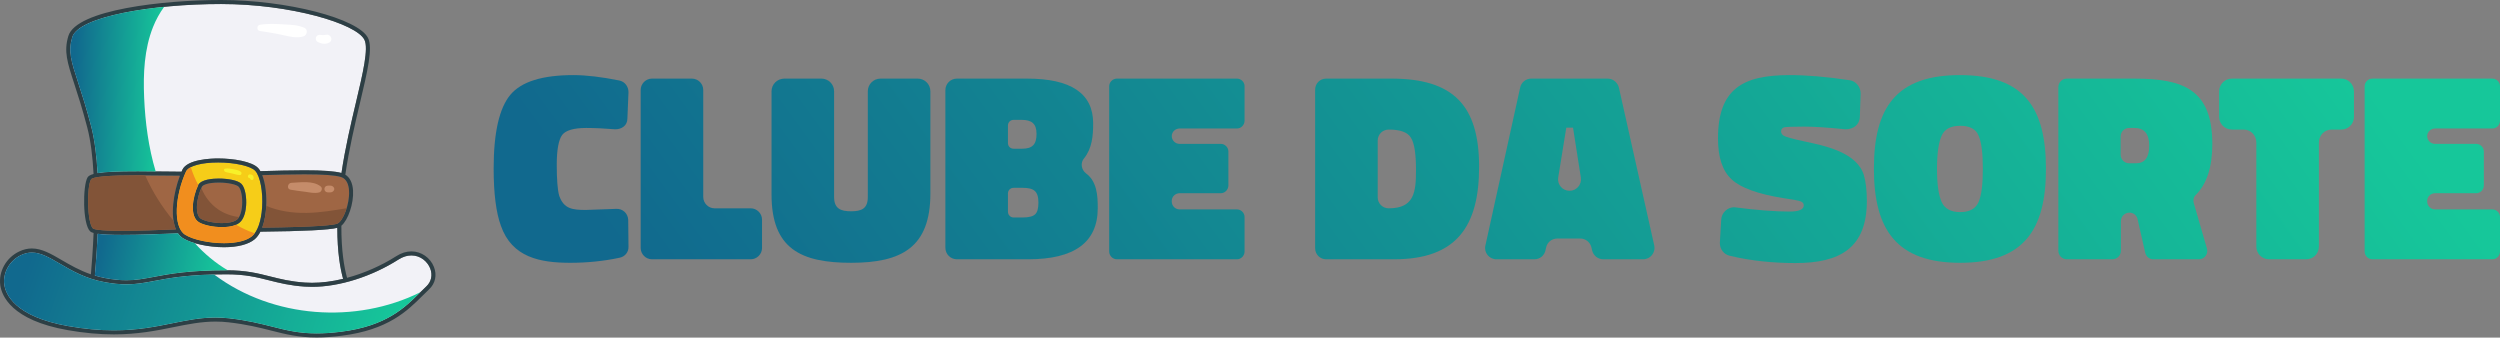 <svg width="3562" height="481" viewBox="0 0 3562 481" fill="none" xmlns="http://www.w3.org/2000/svg">
<rect x="0" y="0" width="3562" height="481" fill="#808080" stroke="none"/>
<path d="M895.084 313.336C894.7 304.114 887.399 297.198 878.177 297.582L834.758 299.119C816.315 299.119 803.251 297.967 796.719 278.755C794.413 270.686 793.261 255.7 793.261 234.567C793.261 213.434 795.95 199.217 800.945 192.301C805.94 185.769 817.468 182.311 835.143 182.311C848.207 182.311 862.039 183.079 876.64 184.232C885.862 184.232 893.931 178.853 893.931 168.862L895.468 131.207C895.468 123.138 890.089 116.222 882.404 114.685C857.428 109.69 835.527 107 817.083 107C772.896 107 742.925 116.222 727.172 135.049C711.418 153.877 703.349 188.843 703.349 239.947C703.349 275.681 706.807 302.962 713.723 321.789C729.477 366.745 769.438 374.43 812.473 374.43C836.295 374.43 860.118 372.125 883.172 367.13C890.473 365.593 895.852 359.061 895.468 351.376L895.084 313.336Z" fill="url(#paint0_linear_432_5359)"/>
<path d="M1069.61 369.435C1078.44 369.435 1085.74 362.134 1085.74 353.297V312.952C1085.74 304.114 1078.44 296.814 1069.61 296.814H1018.12C1009.28 296.814 1001.98 289.513 1001.98 280.676V128.133C1001.98 119.296 994.68 111.995 985.842 111.995H928.975C920.137 111.995 912.837 119.296 912.837 128.133V353.297C912.837 362.134 920.137 369.435 928.975 369.435H1069.61Z" fill="url(#paint1_linear_432_5359)"/>
<path d="M1117.74 111.995C1107.36 111.995 1099.29 120.064 1099.29 130.054V277.218C1099.29 354.45 1141.17 374.43 1212.64 374.43C1284.49 374.43 1325.61 352.529 1325.61 275.681V130.054C1325.61 120.064 1317.54 111.995 1307.55 111.995H1254.52C1244.53 111.995 1236.46 120.064 1236.46 130.054V280.676C1236.46 297.198 1227.63 301.041 1212.64 301.041C1197.66 301.041 1188.43 297.198 1188.43 280.676V130.054C1188.43 120.064 1180.37 111.995 1170.38 111.995H1117.74Z" fill="url(#paint2_linear_432_5359)"/>
<path d="M1346.98 352.913C1346.98 362.134 1354.28 369.435 1363.5 369.435H1464.94C1531.03 369.435 1564.08 345.228 1564.08 296.43C1564.08 278.37 1562.92 258.39 1547.17 246.863C1540.64 241.868 1539.1 231.878 1544.48 225.73C1556.01 211.513 1557.54 193.454 1557.54 175.779C1557.54 133.128 1526.04 111.995 1463.41 111.995H1363.5C1354.28 111.995 1346.98 119.296 1346.98 128.517V352.913ZM1455.72 170.784C1469.94 170.784 1476.85 176.163 1476.85 190.764C1476.85 205.749 1471.09 211.897 1456.11 211.897H1444.19C1439.58 211.897 1436.12 208.439 1436.12 203.828V178.853C1436.12 174.242 1439.58 170.784 1444.19 170.784H1455.72ZM1456.87 267.612C1473.01 267.612 1479.54 272.223 1479.54 288.745C1479.54 296.814 1478.01 302.577 1474.93 305.267C1471.86 308.341 1465.71 309.878 1456.87 309.878H1444.19C1439.58 309.878 1436.12 306.036 1436.12 301.809V275.681C1436.12 271.07 1439.58 267.612 1444.19 267.612H1456.87Z" fill="url(#paint3_linear_432_5359)"/>
<path d="M1580.38 358.292C1580.38 364.44 1585.37 369.435 1591.52 369.435H1762.51C1768.27 369.435 1773.26 364.44 1773.26 358.292V309.11C1773.26 303.346 1768.27 298.351 1762.51 298.351H1680.66C1674.51 298.351 1669.52 293.356 1669.52 287.208V286.055C1669.52 280.292 1674.51 275.297 1680.66 275.297H1739.45C1745.21 275.297 1750.21 270.301 1750.21 264.154V215.74C1750.21 209.976 1745.21 204.981 1739.45 204.981H1680.66C1674.51 204.981 1669.52 199.986 1669.52 193.838C1669.52 188.074 1674.51 183.079 1680.66 183.079H1762.51C1768.27 183.079 1773.26 178.084 1773.26 171.936V122.754C1773.26 116.99 1768.27 111.995 1762.51 111.995H1591.52C1585.37 111.995 1580.38 116.99 1580.38 122.754V358.292Z" fill="url(#paint4_linear_432_5359)"/>
<path d="M1986.39 369.435C2075.15 369.435 2107.43 322.558 2107.43 237.641C2107.43 150.035 2070.54 111.995 1982.55 111.995H1889.56C1880.72 111.995 1873.81 118.911 1873.81 127.749V353.681C1873.81 362.519 1880.72 369.435 1889.56 369.435H1986.39ZM2017.51 242.252C2017.51 273.375 2015.21 296.814 1978.71 296.814C1969.87 296.814 1962.95 289.898 1962.95 281.06V200.37C1962.95 191.533 1969.87 184.616 1978.71 184.616C1995.23 184.616 2005.6 188.459 2010.21 196.143C2015.21 203.828 2017.51 219.198 2017.51 242.252Z" fill="url(#paint5_linear_432_5359)"/>
<path d="M2116.38 349.839C2114.07 359.829 2121.76 369.435 2132.13 369.435H2186.31C2193.99 369.435 2200.53 364.056 2202.06 356.371L2202.83 352.913C2204.37 345.228 2210.9 339.849 2218.97 339.849H2251.63C2258.93 339.849 2265.46 344.844 2267.38 352.144L2268.54 357.139C2270.46 364.44 2276.99 369.435 2284.29 369.435H2341.16C2351.53 369.435 2359.22 359.829 2356.91 349.455L2306.58 124.675C2304.65 117.374 2298.12 111.995 2290.44 111.995H2181.7C2174.01 111.995 2167.48 117.374 2165.94 124.675L2116.38 349.839ZM2241.25 181.927L2252.4 253.011C2253.93 263.001 2246.25 271.838 2236.26 271.838C2226.27 271.838 2218.58 263.001 2220.12 253.011L2231.65 181.927H2241.25Z" fill="url(#paint6_linear_432_5359)"/>
<path d="M2651.05 133.128C2651.05 123.906 2644.52 115.837 2635.68 114.301H2635.3C2602.64 109.305 2573.82 107 2549.61 107C2483.14 107 2447.79 126.596 2447.79 197.296C2447.79 224.577 2454.32 243.789 2467.39 255.7C2480.07 267.612 2504.66 276.449 2540.39 282.213C2553.84 284.134 2562.29 285.671 2565.37 286.824C2568.44 287.976 2569.98 289.898 2569.98 292.587C2569.98 298.351 2563.44 301.425 2550 301.425C2529.25 301.425 2503.5 299.504 2470.84 295.277C2461.24 295.277 2453.17 302.962 2452.4 312.568L2450.48 345.612C2450.09 354.45 2455.86 362.519 2464.7 364.44C2494.67 371.74 2527.33 374.814 2558.07 374.814C2620.7 374.814 2659.89 354.065 2659.89 286.439C2659.89 271.07 2658.35 258.774 2655.66 249.553C2645.67 216.892 2599.95 207.671 2571.13 201.523C2554.99 198.065 2545.39 195.375 2542.31 193.838C2539.24 192.301 2537.7 189.996 2537.7 187.306C2537.7 184.616 2538.85 182.695 2541.54 181.542C2544.23 180.774 2553.84 180.39 2570.36 180.39C2583.81 180.39 2603.41 181.542 2629.53 184.232C2640.29 184.232 2649.51 178.084 2649.9 166.557L2651.05 133.128Z" fill="url(#paint7_linear_432_5359)"/>
<path d="M2915.07 240.715C2915.07 153.493 2883.95 107 2792.5 107C2701.43 107 2669.93 153.493 2669.93 240.331C2669.93 327.169 2702.2 374.43 2792.88 374.43C2883.56 374.43 2915.07 327.169 2915.07 240.715ZM2759.84 240.715C2759.84 218.813 2762.14 203.06 2766.37 193.454C2770.6 183.848 2779.43 179.237 2792.88 179.237C2806.33 179.237 2815.17 183.848 2819.01 193.069C2823.24 202.675 2825.16 218.429 2825.16 240.331C2825.16 262.617 2823.24 278.37 2819.01 287.976C2814.78 297.582 2805.95 302.193 2792.88 302.193C2779.43 302.193 2770.6 297.198 2766.37 287.592C2762.14 277.986 2759.84 262.617 2759.84 240.715Z" fill="url(#paint8_linear_432_5359)"/>
<path d="M3034.15 302.962C3039.53 302.962 3044.53 306.804 3045.68 312.568L3056.44 359.829C3057.59 365.593 3062.59 369.435 3067.97 369.435H3132.9C3140.97 369.435 3146.74 361.75 3144.43 354.065L3125.6 289.129C3124.45 284.902 3125.6 280.292 3128.68 277.602C3144.43 261.848 3152.12 237.641 3152.12 205.365C3152.12 128.133 3111.77 111.995 3041.07 111.995H2945.01C2938.1 111.995 2932.72 117.374 2932.72 124.291V357.139C2932.72 364.056 2938.1 369.435 2945.01 369.435H3009.56C3016.48 369.435 3021.86 364.056 3021.86 357.139V315.257C3021.86 308.341 3027.24 302.962 3034.15 302.962ZM3033.77 232.646C3026.85 232.646 3021.48 227.267 3021.48 220.35V194.606C3021.48 187.69 3026.85 182.311 3033.77 182.311H3041.07C3055.29 182.311 3062.2 190.764 3062.2 207.671C3062.2 224.193 3056.06 232.646 3043.38 232.646H3033.77Z" fill="url(#paint9_linear_432_5359)"/>
<path d="M3161.79 166.557C3161.79 176.547 3169.86 184.616 3180.24 184.616H3196.76C3206.75 184.616 3214.82 192.685 3214.82 203.06V351.376C3214.82 361.366 3222.89 369.435 3232.88 369.435H3285.9C3295.89 369.435 3303.96 361.366 3303.96 351.376V203.06C3303.96 192.685 3312.03 184.616 3322.02 184.616H3335.85C3345.84 184.616 3353.91 176.547 3353.91 166.557V130.439C3353.91 120.064 3345.84 111.995 3335.85 111.995H3180.24C3169.86 111.995 3161.79 120.064 3161.79 130.439V166.557Z" fill="url(#paint10_linear_432_5359)"/>
<path d="M3369.11 358.292C3369.11 364.44 3374.11 369.435 3380.26 369.435H3551.24C3557 369.435 3562 364.44 3562 358.292V309.11C3562 303.346 3557 298.351 3551.24 298.351H3469.4C3463.25 298.351 3458.26 293.356 3458.26 287.208V286.055C3458.26 280.292 3463.25 275.297 3469.4 275.297H3528.19C3533.95 275.297 3538.95 270.301 3538.95 264.154V215.74C3538.95 209.976 3533.95 204.981 3528.19 204.981H3469.4C3463.25 204.981 3458.26 199.986 3458.26 193.838C3458.26 188.074 3463.25 183.079 3469.4 183.079H3551.24C3557 183.079 3562 178.084 3562 171.936V122.754C3562 116.99 3557 111.995 3551.24 111.995H3380.26C3374.11 111.995 3369.11 116.99 3369.11 122.754V358.292Z" fill="url(#paint11_linear_432_5359)"/>
<path d="M149.954 396.282C161.333 398.386 170.933 399.357 180.159 399.357C193.577 399.357 204.577 397.274 218.505 394.633C240.938 390.386 268.86 385.103 322.887 385.103C350.277 385.103 367.172 389.377 385.055 393.901C399.222 397.481 413.877 401.19 434.477 402.611C437.818 402.839 441.18 402.953 444.565 402.953C458.596 402.953 473.609 400.984 488.856 397.302C484.739 382.592 480.633 359.308 480.606 324.601C468.934 327.632 432.763 329.444 371.029 330.089C368.897 334.244 366.283 337.997 362.936 340.829C354.237 348.183 338.686 352.24 319.15 352.24C297.064 352.24 273.112 346.995 260.914 339.494C258.012 337.704 255.599 335.318 253.625 332.443C227.536 333.512 197.797 334.613 174.252 334.613C156.511 334.613 145.734 333.989 139.041 333.051C138.01 357.187 136.394 378.296 135.114 392.637C139.822 394.047 144.709 395.316 149.954 396.282Z" fill="#F2F2F7"/>
<path d="M138.982 246.675C150.107 244.809 168.298 244.05 196.502 244.05C212.101 244.05 229.522 244.273 247.898 244.517C251.434 244.56 255.09 244.598 258.664 244.641C259.049 243.746 259.424 242.814 259.82 241.951C266.757 226.927 300.645 225.761 310.869 225.761C332.358 225.761 359.407 230.106 367.998 239.646C369.061 240.823 370.059 242.249 370.992 243.871C392.324 243.269 414.339 242.651 433.556 242.651C460.409 242.651 477.261 243.882 486.536 246.491C491.873 210.488 500.187 175.422 507.211 145.792C516.98 104.587 525.414 69.007 519.241 56.668C507.71 33.6 414.003 5.738 314.942 5.738C217.666 5.738 111.744 23.425 102.865 53.029C96.807 73.211 101.352 87.16 111.315 117.729C116.479 133.594 122.911 153.331 129.941 180.38C134.876 199.358 137.632 222.48 138.982 246.675Z" fill="#F2F2F7"/>
<path d="M132.376 325.467C133.238 326.264 138.809 328.873 174.259 328.873C196.871 328.873 225.259 327.848 250.615 326.823C242.214 307.438 247.09 274.721 256.343 250.352C253.523 250.32 250.621 250.287 247.828 250.254C229.473 250.01 212.079 249.788 196.502 249.788C154.397 249.788 131.909 251.784 129.659 255.722C123.427 266.618 124.132 317.222 132.376 325.467Z" fill="#9F6644"/>
<path d="M485.945 252.267C477.609 249.659 460.47 248.395 433.557 248.395C415.17 248.395 394.174 248.959 373.672 249.545C378.201 261.087 380.392 278.405 379.177 296.233C378.678 303.604 377.268 314.533 373.591 324.323C451.84 323.439 475.721 320.792 480.858 318.509C488.663 315.037 498.409 290.912 497.308 271.907C496.88 264.433 494.558 254.958 485.945 252.267Z" fill="#9F6644"/>
<path d="M282.473 263.658C286.514 255.311 304.287 254.405 311.745 254.405C324.253 254.405 339.119 256.786 344.136 262.107C349.669 267.959 351.41 282.039 350.694 292.643C350.238 299.374 348.41 311.529 341.224 317.316C334.797 322.512 324.133 323.597 316.318 323.597C303.946 323.597 290.5 320.776 283.606 316.725C269.982 308.73 274.196 280.77 282.473 263.658ZM319.16 346.501C337.34 346.501 351.572 342.927 359.236 336.446C366.965 329.91 372.145 315.108 373.458 295.838C374.954 273.822 370.773 251.313 363.733 243.481C357.582 236.653 334.856 231.5 310.872 231.5C286.633 231.5 268.642 236.55 265.035 244.365C249.604 277.782 245.857 323.483 263.934 334.607C275.319 341.609 298.028 346.501 319.16 346.501Z" fill="#F6CD18"/>
<path d="M286.508 311.774C292.518 315.3 305.052 317.86 316.317 317.86C326.059 317.86 333.625 316.086 337.617 312.853C341.565 309.675 344.31 301.973 344.971 292.259C345.725 281.135 343.572 269.864 339.965 266.046C337.226 263.144 325.923 260.145 311.745 260.145C297.182 260.145 289.041 263.263 287.642 266.16C279.576 282.827 277.326 306.383 286.508 311.774Z" fill="#9F6644"/>
<path d="M311.743 260.143C325.921 260.143 337.224 263.142 339.964 266.044C343.57 269.862 345.724 281.133 344.97 292.257C344.308 301.971 341.564 309.673 337.615 312.851C333.623 316.084 326.057 317.857 316.316 317.857C305.05 317.857 292.516 315.297 286.506 311.772C277.324 306.381 279.575 282.825 287.64 266.158C289.039 263.261 297.18 260.143 311.743 260.143ZM316.316 323.596C324.131 323.596 334.795 322.511 341.222 317.315C348.408 311.528 350.236 299.373 350.692 292.642C351.408 282.039 349.667 267.958 344.135 262.106C339.117 256.785 324.251 254.404 311.743 254.404C304.286 254.404 286.512 255.31 282.471 263.657C274.194 280.769 269.98 308.729 283.605 316.724C290.498 320.776 303.944 323.596 316.316 323.596Z" fill="#2D3F45"/>
<path d="M612.935 382.407C609.307 373.203 599.636 363.923 586.196 363.923C580.089 363.923 573.933 365.865 567.907 369.7C529.549 394.112 483.442 408.691 444.574 408.691C441.06 408.691 437.561 408.577 434.096 408.339C412.975 406.88 398.076 403.11 383.659 399.466C366.13 395.029 349.571 390.842 322.896 390.842C269.406 390.842 241.783 396.07 219.583 400.274C205.926 402.861 194.124 405.095 180.168 405.095C170.584 405.095 160.659 404.087 148.927 401.933C121.781 396.933 102.32 385.57 85.148 375.557C70.618 367.08 58.072 359.758 45.397 359.758C40.136 359.758 35.016 360.983 29.744 363.506C13.483 371.283 3.758 388.591 6.085 405.605C7.902 418.872 20.437 451.182 97.428 464.714C120.376 468.739 141.561 470.702 162.199 470.702C195.816 470.702 221.286 465.539 245.921 460.549C266.467 456.389 285.868 452.456 307.173 452.456C313.676 452.456 319.973 452.814 326.405 453.541C352.451 456.502 371.277 461.265 387.895 465.468C408.3 470.632 425.927 475.084 451.262 475.084C462.045 475.084 473.554 474.287 486.436 472.644C550.529 464.465 576.786 438.365 597.879 417.397C601.122 414.175 604.246 411.067 607.376 408.155C614.568 401.44 616.645 391.818 612.935 382.407Z" fill="#F2F2F7"/>
<path d="M174.255 334.612C197.799 334.612 227.538 333.511 253.627 332.443C255.601 335.317 258.015 337.704 260.917 339.494C273.115 346.995 297.066 352.24 319.152 352.24C338.689 352.24 354.239 348.183 362.939 340.828C366.285 337.997 368.899 334.243 371.031 330.089C432.765 329.443 468.937 327.632 480.609 324.6C480.636 359.307 484.742 382.591 488.858 397.301C473.612 400.984 458.599 402.952 444.567 402.952C441.183 402.952 437.82 402.838 434.479 402.611C413.879 401.19 399.224 397.48 385.057 393.9C367.175 389.377 350.279 385.103 322.889 385.103C268.862 385.103 240.941 390.385 218.508 394.632C204.579 397.274 193.58 399.356 180.161 399.356C170.935 399.356 161.335 398.385 149.956 396.281C144.711 395.316 139.824 394.046 135.116 392.636C136.396 378.296 138.013 357.186 139.043 333.05C145.736 333.988 156.513 334.612 174.255 334.612ZM265.028 244.365C268.635 236.549 286.625 231.5 310.865 231.5C334.849 231.5 357.575 236.652 363.725 243.481C370.765 251.313 374.947 273.822 373.45 295.837C372.137 315.108 366.958 329.91 359.229 336.445C351.565 342.927 337.333 346.501 319.152 346.501C298.021 346.501 275.311 341.609 263.927 334.607C245.849 323.482 249.597 277.781 265.028 244.365ZM497.303 271.907C498.404 290.912 488.658 315.038 480.853 318.509C475.716 320.792 451.835 323.439 373.586 324.323C377.263 314.533 378.673 303.604 379.172 296.233C380.387 278.405 378.196 261.087 373.667 249.545C394.169 248.959 415.165 248.395 433.552 248.395C460.465 248.395 477.604 249.659 485.94 252.268C494.553 254.958 496.875 264.433 497.303 271.907ZM102.861 53.029C111.74 23.426 217.662 5.738 314.938 5.738C413.999 5.738 507.706 33.601 519.237 56.668C525.409 69.007 516.975 104.588 507.207 145.792C500.183 175.423 491.868 210.488 486.531 246.491C477.257 243.882 460.405 242.651 433.552 242.651C414.335 242.651 392.32 243.269 370.988 243.871C370.055 242.25 369.057 240.823 367.994 239.646C359.402 230.106 332.354 225.761 310.865 225.761C300.641 225.761 266.753 226.927 259.815 241.951C259.42 242.814 259.045 243.747 258.66 244.642C255.086 244.598 251.43 244.56 247.894 244.517C229.518 244.273 212.097 244.051 196.498 244.051C168.294 244.051 150.102 244.81 138.978 246.676C137.628 222.48 134.872 199.358 129.937 180.38C122.907 153.332 116.475 133.594 111.311 117.73C101.348 87.161 96.802 73.211 102.861 53.029ZM196.498 249.789C212.075 249.789 229.469 250.011 247.823 250.255C250.617 250.288 253.518 250.32 256.339 250.353C247.086 274.722 242.21 307.439 250.611 326.823C225.255 327.849 196.867 328.874 174.255 328.874C138.804 328.874 133.234 326.265 132.372 325.467C124.128 317.223 123.423 266.619 129.654 255.723C131.905 251.785 154.393 249.789 196.498 249.789ZM597.872 417.396C576.779 438.364 550.522 464.464 486.428 472.643C473.547 474.287 462.038 475.084 451.255 475.084C425.92 475.084 408.293 470.631 387.888 465.467C371.27 461.264 352.444 456.502 326.398 453.54C319.966 452.814 313.669 452.456 307.165 452.456C285.861 452.456 266.46 456.388 245.914 460.548C221.279 465.538 195.809 470.701 162.192 470.701C141.554 470.701 120.369 468.738 97.421 464.713C20.43 451.181 7.895 418.871 6.078 405.605C3.751 388.59 13.476 371.283 29.737 363.505C35.009 360.983 40.129 359.757 45.39 359.757C58.066 359.757 70.611 367.079 85.141 375.557C102.313 385.569 121.774 396.932 148.92 401.933C160.652 404.086 170.577 405.095 180.161 405.095C194.117 405.095 205.919 402.86 219.576 400.273C241.776 396.07 269.399 390.841 322.889 390.841C349.564 390.841 366.122 395.028 383.652 399.465C398.069 403.11 412.968 406.879 434.088 408.338C437.554 408.577 441.053 408.691 444.567 408.691C483.434 408.691 529.542 394.111 567.9 369.699C573.926 365.864 580.082 363.923 586.189 363.923C599.629 363.923 609.3 373.203 612.928 382.407C616.638 391.817 614.561 401.439 607.369 408.154C604.239 411.066 601.115 414.174 597.872 417.396ZM586.189 358.184C578.97 358.184 571.783 360.43 564.819 364.855C542.956 378.773 518.554 389.382 494.505 395.836C490.426 381.203 486.228 357.354 486.39 321.633C495.936 313.6 504.099 290.072 503.031 271.576C502.407 260.713 498.513 252.87 492.01 248.845C497.298 212.543 505.694 177.045 512.788 147.116C523.641 101.361 531.473 68.308 524.373 54.097C510.461 26.289 408.683 3.05176e-05 314.938 3.05176e-05C233.673 3.05176e-05 108.67 13.684 97.361 51.38C90.793 73.276 95.826 88.728 105.849 119.509C110.997 135.297 117.397 154.942 124.383 181.823C129.286 200.682 132.003 223.738 133.316 247.88C128.586 249.16 125.852 250.803 124.67 252.875C117.885 264.742 117.527 318.737 128.315 329.53C129.15 330.365 130.566 331.206 133.359 331.954C132.361 355.613 130.788 376.452 129.519 390.863C113.334 385.298 100.078 377.629 88.032 370.594C72.786 361.704 59.622 354.019 45.39 354.019C39.256 354.019 33.322 355.429 27.258 358.331C8.779 367.166 -2.269 386.925 0.394 406.386C2.379 420.894 15.711 456.182 96.428 470.36C119.707 474.449 141.218 476.44 162.192 476.44C196.384 476.44 223.302 470.989 247.053 466.173C267.306 462.072 286.441 458.194 307.165 458.194C313.452 458.194 319.532 458.541 325.748 459.246C351.408 462.159 370.044 466.872 386.484 471.032C407.262 476.288 425.204 480.822 451.255 480.822C462.282 480.822 474.03 480.009 487.161 478.333C553.185 469.904 580.212 443.051 601.923 421.469C605.113 418.291 608.199 415.227 611.279 412.341C620.256 403.967 622.87 391.985 618.265 380.297C613.053 367.074 600.161 358.184 586.189 358.184Z" fill="#2D3F45"/>
<path d="M359.236 336.446C360.527 335.355 361.715 333.951 362.859 332.421C353.634 329.243 344.738 325.142 336.342 320.19C330.154 322.913 322.392 323.597 316.318 323.597C303.946 323.597 290.5 320.776 283.606 316.725C269.982 308.73 274.196 280.77 282.473 263.658C282.478 263.642 282.5 263.631 282.505 263.615C278.172 255.495 274.598 246.98 271.875 238.199C268.474 239.972 266.104 242.044 265.035 244.365C249.604 277.782 245.857 323.483 263.934 334.607C275.319 341.609 298.028 346.501 319.16 346.501C337.34 346.501 351.572 342.927 359.236 336.446Z" fill="#F18E1E"/>
<path d="M342.863 244.565C339.679 242.504 336.175 241.745 332.482 241.089C328.69 240.411 324.666 239.624 320.842 240.259C318.298 240.682 318.976 244.001 320.842 244.755C323.966 246.013 327.535 246.339 330.806 247.163C334.402 248.074 337.813 249.241 341.55 249.414C344.262 249.539 344.924 245.899 342.863 244.565Z" fill="#F8F129"/>
<path d="M355.899 248.47C353.024 248.551 352.156 253.124 355.194 253.666C355.996 253.813 356.045 253.861 356.349 254.653C357.157 256.785 360.617 257.295 361.187 254.653C361.99 250.949 359.674 248.367 355.899 248.47Z" fill="#F8F129"/>
<path d="M277.484 346.382C270.932 344.44 265.177 342.113 260.914 339.494C258.012 337.704 255.599 335.317 253.625 332.443C227.536 333.511 197.797 334.612 174.252 334.612C156.511 334.612 145.734 333.988 139.041 333.05C138.01 357.186 136.394 378.296 135.114 392.636C139.822 394.047 144.709 395.316 149.954 396.281C161.333 398.386 170.933 399.356 180.159 399.356C193.577 399.356 204.577 397.274 218.505 394.632C240.938 390.385 268.86 385.103 322.887 385.103C323.451 385.103 323.95 385.13 324.503 385.135C306.897 374.743 291.174 361.547 277.484 346.382Z" fill="url(#paint12_linear_432_5359)"/>
<path d="M221.799 244.197C211.602 210.14 206.867 174.387 205.37 138.779C203.943 104.886 205.506 70.092 218.029 38.563C222.059 28.415 227.401 18.647 233.861 9.741C166.15 16.532 109.265 31.68 102.865 53.029C96.807 73.211 101.352 87.16 111.315 117.729C116.479 133.594 122.911 153.331 129.941 180.38C134.876 199.358 137.632 222.48 138.982 246.675C150.107 244.809 168.298 244.05 196.502 244.05C204.491 244.05 212.969 244.11 221.799 244.197Z" fill="url(#paint13_linear_432_5359)"/>
<path d="M598.931 416.377C506.889 462.089 388.866 453.454 306.055 391.867L304.759 391.059C262.882 392.084 239.12 396.575 219.583 400.274C205.926 402.861 194.124 405.095 180.168 405.095C170.584 405.095 160.659 404.087 148.927 401.933C121.781 396.933 102.32 385.57 85.148 375.557C70.618 367.08 58.072 359.758 45.397 359.758C40.136 359.758 35.016 360.983 29.744 363.506C13.483 371.283 3.758 388.591 6.085 405.605C7.902 418.872 20.437 451.182 97.428 464.714C120.376 468.739 141.561 470.702 162.199 470.702C195.816 470.702 221.286 465.539 245.921 460.549C266.467 456.389 285.868 452.456 307.173 452.456C313.676 452.456 319.973 452.814 326.405 453.541C352.451 456.502 371.277 461.265 387.895 465.468C408.3 470.632 425.927 475.084 451.262 475.084C462.045 475.084 473.554 474.287 486.435 472.644C550.529 464.465 576.786 438.365 597.879 417.397C598.237 417.044 598.573 416.735 598.931 416.377Z" fill="url(#paint14_linear_432_5359)"/>
<path d="M433.85 39.725C424.51 35.527 415.338 35.397 405.223 34.789C393.448 34.079 381.662 33.352 369.99 35.392C365.71 36.135 365.629 43.408 369.99 44.08C381.141 45.794 392.146 47.497 403.167 49.981C413.109 52.227 422.205 54.749 432.261 51.896C437.359 50.443 439.35 42.198 433.85 39.725Z" fill="white"/>
<path d="M464.57 49.59C462.265 50.138 459.266 50.214 456.814 49.785C454.373 49.357 451.987 50.035 450.663 52.286C449.237 54.726 449.969 58.409 452.616 59.738C458.007 62.455 463.68 63.643 469.196 60.573C475.304 57.178 471.078 48.044 464.57 49.59Z" fill="white"/>
<path d="M247.399 314.722C230.905 295.142 217.183 273.235 206.834 249.821C203.325 249.799 199.854 249.788 196.502 249.788C154.397 249.788 131.909 251.784 129.659 255.722C123.427 266.618 124.132 317.222 132.376 325.467C133.238 326.264 138.809 328.873 174.259 328.873C196.871 328.873 225.259 327.848 250.615 326.823C249.064 323.237 248.099 319.083 247.399 314.722Z" fill="#825438"/>
<path d="M337.611 312.853C338.696 311.98 339.678 310.738 340.562 309.236C329.801 307.977 319.327 304.246 310.432 298.052C299.796 290.648 291.622 279.936 286.849 267.901C279.446 284.427 277.629 306.567 286.502 311.774C292.512 315.3 305.046 317.86 316.312 317.86C326.053 317.86 333.619 316.086 337.611 312.853Z" fill="#825438"/>
<path d="M436.838 303.344C417.296 303.718 397.174 300.859 379.307 293.315C379.264 294.286 379.248 295.251 379.177 296.233C378.678 303.604 377.268 314.533 373.591 324.323C451.84 323.439 475.721 320.792 480.858 318.509C485.387 316.496 490.556 307.515 493.891 296.629C474.962 299.916 456.017 302.975 436.838 303.344Z" fill="#825438"/>
<path d="M457.018 265.726C446.154 256.945 428.288 259.89 415.195 260.487C409.82 260.736 408.123 269.176 413.872 270.266C421.02 271.616 428.218 272.316 435.421 273.325C442.065 274.258 448.156 275.836 454.795 274.155C458.206 273.292 460.018 268.145 457.018 265.726Z" fill="#C58C6A"/>
<path d="M475.772 267.422C473.722 264.027 470.343 264.271 466.839 264.515C460.688 264.938 460.688 273.643 466.839 274.066C470.343 274.305 473.722 274.549 475.772 271.159C476.45 270.042 476.45 268.534 475.772 267.422Z" fill="#C58C6A"/>
<defs>
<linearGradient id="paint0_linear_432_5359" x1="703.349" y1="107" x2="2449.12" y2="-1159.36" gradientUnits="userSpaceOnUse">
<stop stop-color="#11698E"/>
<stop offset="1" stop-color="#16C79A"/>
</linearGradient>
<linearGradient id="paint1_linear_432_5359" x1="703.349" y1="107" x2="2449.12" y2="-1159.36" gradientUnits="userSpaceOnUse">
<stop stop-color="#11698E"/>
<stop offset="1" stop-color="#16C79A"/>
</linearGradient>
<linearGradient id="paint2_linear_432_5359" x1="703.349" y1="107" x2="2449.12" y2="-1159.36" gradientUnits="userSpaceOnUse">
<stop stop-color="#11698E"/>
<stop offset="1" stop-color="#16C79A"/>
</linearGradient>
<linearGradient id="paint3_linear_432_5359" x1="703.349" y1="107" x2="2449.12" y2="-1159.36" gradientUnits="userSpaceOnUse">
<stop stop-color="#11698E"/>
<stop offset="1" stop-color="#16C79A"/>
</linearGradient>
<linearGradient id="paint4_linear_432_5359" x1="703.349" y1="107" x2="2449.12" y2="-1159.36" gradientUnits="userSpaceOnUse">
<stop stop-color="#11698E"/>
<stop offset="1" stop-color="#16C79A"/>
</linearGradient>
<linearGradient id="paint5_linear_432_5359" x1="703.349" y1="107" x2="2449.12" y2="-1159.36" gradientUnits="userSpaceOnUse">
<stop stop-color="#11698E"/>
<stop offset="1" stop-color="#16C79A"/>
</linearGradient>
<linearGradient id="paint6_linear_432_5359" x1="703.349" y1="107" x2="2449.12" y2="-1159.36" gradientUnits="userSpaceOnUse">
<stop stop-color="#11698E"/>
<stop offset="1" stop-color="#16C79A"/>
</linearGradient>
<linearGradient id="paint7_linear_432_5359" x1="703.349" y1="107" x2="2449.12" y2="-1159.36" gradientUnits="userSpaceOnUse">
<stop stop-color="#11698E"/>
<stop offset="1" stop-color="#16C79A"/>
</linearGradient>
<linearGradient id="paint8_linear_432_5359" x1="703.349" y1="107" x2="2449.12" y2="-1159.36" gradientUnits="userSpaceOnUse">
<stop stop-color="#11698E"/>
<stop offset="1" stop-color="#16C79A"/>
</linearGradient>
<linearGradient id="paint9_linear_432_5359" x1="703.349" y1="107" x2="2449.12" y2="-1159.36" gradientUnits="userSpaceOnUse">
<stop stop-color="#11698E"/>
<stop offset="1" stop-color="#16C79A"/>
</linearGradient>
<linearGradient id="paint10_linear_432_5359" x1="703.349" y1="107" x2="2449.12" y2="-1159.36" gradientUnits="userSpaceOnUse">
<stop stop-color="#11698E"/>
<stop offset="1" stop-color="#16C79A"/>
</linearGradient>
<linearGradient id="paint11_linear_432_5359" x1="703.349" y1="107" x2="2449.12" y2="-1159.36" gradientUnits="userSpaceOnUse">
<stop stop-color="#11698E"/>
<stop offset="1" stop-color="#16C79A"/>
</linearGradient>
<linearGradient id="paint12_linear_432_5359" x1="135.114" y1="399.356" x2="305.335" y2="432.098" gradientUnits="userSpaceOnUse">
<stop stop-color="#11698E"/>
<stop offset="1" stop-color="#16C79A"/>
</linearGradient>
<linearGradient id="paint13_linear_432_5359" x1="100.133" y1="246.675" x2="224.59" y2="251.449" gradientUnits="userSpaceOnUse">
<stop stop-color="#11698E"/>
<stop offset="1" stop-color="#16C79A"/>
</linearGradient>
<linearGradient id="paint14_linear_432_5359" x1="5.743" y1="475.084" x2="498.422" y2="647.299" gradientUnits="userSpaceOnUse">
<stop stop-color="#11698E"/>
<stop offset="1" stop-color="#16C79A"/>
</linearGradient>
</defs>
</svg>
